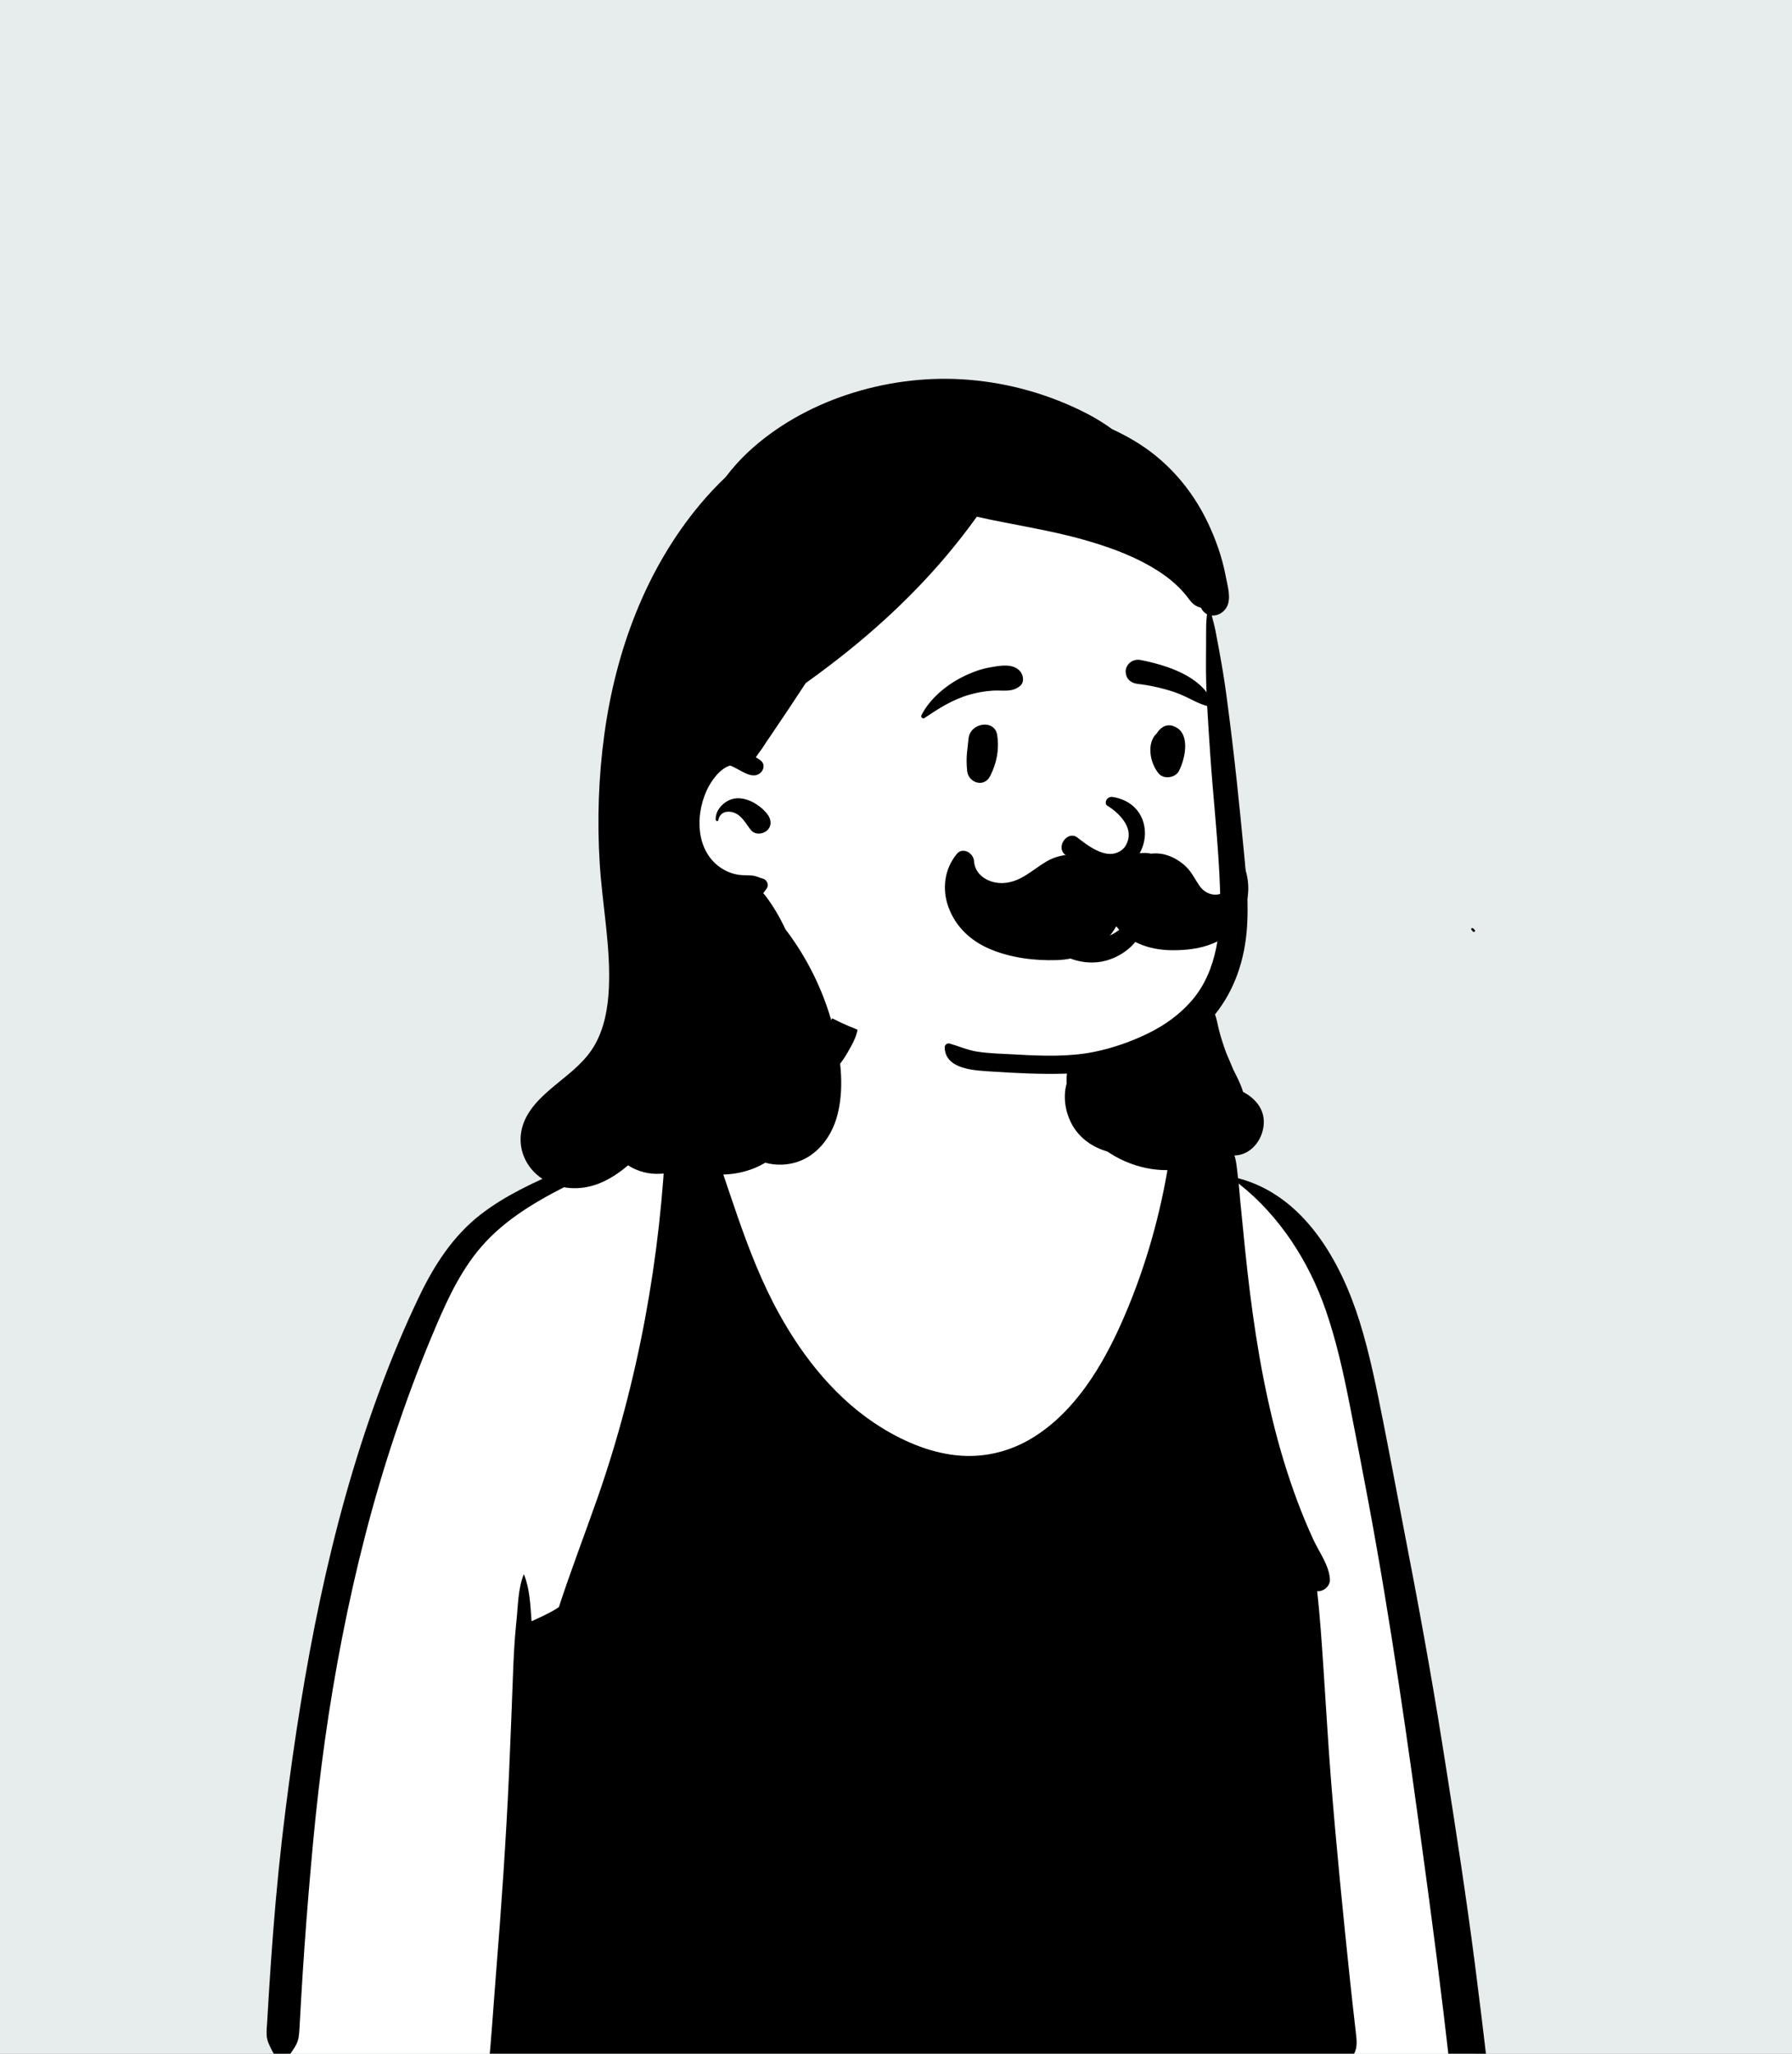 <svg width="240" height="275" viewBox="0 0 240 275" fill="none" xmlns="http://www.w3.org/2000/svg">
<rect x="0" y="0" width="240" height="275" fill="#808080" stroke="none"/>
<g clip-path="url(#clip0_81_21038)">
<rect width="240" height="275" fill="#E7ECED"/>
<path fill-rule="evenodd" clip-rule="evenodd" d="M43.008 273.246C42.721 273.256 42.812 273.172 42.917 273.151C42.948 273.183 42.978 273.215 43.008 273.246ZM51.498 279.56C59.532 280.513 67.576 279.641 75.57 278.767C91.766 277.566 107.848 281.065 124.076 279.998C144.356 279.143 164.691 277.538 184.903 280.243C190.494 280.372 199.411 281.881 197.384 273.223C194.721 250.964 191.16 228.817 187.346 206.729C184.113 194.346 183.879 172.928 175.028 164.317C173.734 163.135 169.092 159.311 167.865 158.798C161.763 156.525 150.764 154.752 146.226 149.935C142.551 143.713 144.261 135.223 138.545 130.214C133.536 126.123 122.603 126.988 117.248 130.06C113.022 132.801 112.36 138.124 109.727 142.061C109.078 143.004 107.535 145.278 106.664 146.012C104.544 148.054 97.097 150.2 94.946 150.594C82.809 153.082 76.757 154.619 67.212 162.687C42.27 188.16 45.806 233.214 38.904 266.524C38.622 270.186 36.396 275.155 40.366 277.512C43.786 279.151 47.806 278.973 51.498 279.56Z" fill="white"/>
<path fill-rule="evenodd" clip-rule="evenodd" d="M143.444 141.467C143.474 141.38 143.613 141.365 143.634 141.467C143.974 143.024 144.612 144.732 145.259 146.193C145.916 147.672 146.814 149.031 147.948 150.185C150.325 152.603 153.382 153.706 156.735 153.708L156.815 153.71C156.83 153.598 156.848 153.485 156.864 153.372L156.887 153.203C157.193 150.887 159.942 150.954 160.478 152.702C160.751 152.789 161.023 152.876 161.294 152.966L161.348 152.986C161.803 153.159 163.345 153.927 163.628 153.723C164.252 153.275 164.964 153.789 165.2 154.361C165.587 155.299 165.652 156.458 165.777 157.476L165.794 157.607L165.813 157.766C174.633 160.059 179.583 168.887 182.11 177.02C183.479 181.429 184.375 185.977 185.275 190.5C186.238 195.338 187.126 200.188 188.066 205.028C189.919 214.566 191.672 224.126 193.195 233.721L193.637 236.508C195.032 245.331 196.392 254.149 197.535 263.012C198.152 267.791 198.73 272.574 199.288 277.361C199.388 278.215 199.487 279.068 199.585 279.923L199.732 281.205C199.863 282.355 200.085 283.492 199.516 284.568C198.285 286.901 194.554 286.884 194.342 283.896C194.3 283.302 194.501 282.847 194.833 282.53L194.828 282.48C194.825 282.45 194.821 282.428 194.82 282.418C194.71 281.825 194.68 281.197 194.613 280.596C194.465 279.316 194.321 278.035 194.176 276.752C193.895 274.309 193.611 271.866 193.318 269.425C192.724 264.473 192.097 259.527 191.431 254.586L190.772 249.7C188.566 233.414 186.267 217.131 183.242 200.975C182.419 196.576 181.572 192.185 180.703 187.795C179.879 183.638 178.954 179.499 177.572 175.486C175.316 168.93 171.371 162.79 165.895 158.487C165.98 159.309 166.041 160.135 166.119 160.958C166.32 163.069 166.533 165.178 166.749 167.287C167.533 174.93 168.595 182.56 170.408 190.033C171.306 193.736 172.4 197.39 173.733 200.96C174.39 202.718 175.107 204.453 175.892 206.157C176.67 207.841 178.033 209.642 178.115 211.519C178.153 212.388 177.245 213.159 176.404 213.066C176.797 216.524 177.019 220.017 177.253 223.467C177.595 228.463 177.868 233.468 178.267 238.46C178.981 247.402 179.877 256.331 180.815 265.253C181.001 267.021 181.203 268.788 181.403 270.555L181.57 272.039C181.683 273.001 181.854 274.153 181.343 275.006C181.8 276.108 182.112 277.238 182.294 278.418C182.524 279.884 181.686 281.529 179.974 281.465C179.78 281.459 179.585 281.442 179.391 281.421C177.804 281.789 176.222 282.112 174.574 282.123C172.47 282.137 170.361 282.095 168.257 282.08C164.186 282.053 160.115 282.025 156.044 281.992C141.306 281.873 126.561 281.88 111.826 281.643L105.93 281.549C100.525 281.462 95.119 281.362 89.716 281.165C85.996 281.03 82.276 280.892 78.557 280.742L77.8 280.714C74.519 280.594 71.234 280.533 67.99 280.03C67.908 280.016 67.873 279.932 67.886 279.858L67.89 279.838L67.749 279.806C67.666 280.161 65.955 278.669 65.968 277.678C65.258 276.754 65.59 275.279 65.666 274.21C65.74 273.168 65.833 272.124 65.915 271.082C66.09 268.856 66.24 266.628 66.42 264.403C67.145 255.429 67.77 246.432 68.176 237.439C68.38 232.905 68.545 228.37 68.719 223.836C68.796 221.772 68.905 219.706 69.108 217.652L69.16 217.138C69.382 215.055 69.361 212.814 70.128 210.851C70.138 210.824 70.174 210.824 70.185 210.851C70.96 212.762 71.034 214.983 71.19 217.08C71.218 217.071 71.245 217.067 71.275 217.06C72.346 216.551 73.428 216.093 74.442 215.463C74.579 215.378 74.712 215.289 74.847 215.203C76.442 210.321 78.291 205.519 79.992 200.668C85.487 184.984 88.521 168.281 89.192 151.673C85.001 154.376 80.436 156.479 75.998 158.738L75.583 158.95C71.212 161.186 67.026 163.724 63.914 167.602C61.202 170.98 59.429 175.095 57.771 179.062C55.99 183.325 54.384 187.664 52.916 192.043C49.937 200.928 47.63 210.031 45.83 219.227C44.053 228.302 42.783 237.445 41.934 246.652C41.501 251.348 41.106 256.048 40.774 260.755C40.605 263.137 40.455 265.521 40.316 267.907C40.248 269.065 40.197 270.226 40.121 271.384C40.075 272.052 40.066 272.74 39.847 273.375C39.663 273.903 39.337 274.345 39.033 274.812C38.478 275.664 37.075 275.818 36.553 274.812L36.327 274.376C36.028 273.796 35.755 273.212 35.714 272.542C35.676 271.908 35.754 271.246 35.79 270.61C35.86 269.323 35.94 268.034 36.021 266.747C36.19 264.039 36.378 261.332 36.589 258.627C37.009 253.208 37.55 247.803 38.23 242.41C40.624 223.467 44.081 204.623 50.676 186.645C52.307 182.2 54.126 177.791 56.18 173.524C58.166 169.399 60.678 165.504 64.324 162.663C67.681 160.048 71.583 158.297 75.459 156.598L75.944 156.386C80.29 154.486 84.627 152.44 89.165 151.028C89.064 151.041 88.964 151.054 88.878 151.083C88.778 151.115 88.719 150.986 88.781 150.916C89.038 150.631 89.146 150.337 89.442 150.056C89.646 149.862 89.859 149.678 90.078 149.501L90.392 149.25C90.968 148.793 91.573 148.326 92.298 148.167C93.323 147.943 93.826 148.875 93.538 149.604C93.686 149.411 94.083 149.469 94.187 149.733C97.559 158.432 99.773 167.64 104.311 175.86C107.661 181.932 112.157 187.539 118.123 191.206C121.328 193.176 124.996 194.689 128.784 194.928C132.185 195.141 135.458 194.277 138.35 192.491C143.957 189.031 147.619 182.957 150.23 177.071C153.101 170.591 155.15 163.686 156.354 156.686C152.539 156.739 148.512 154.997 145.975 152.159C144.64 150.665 143.645 148.845 143.14 146.905C142.63 144.948 142.793 143.339 143.444 141.467ZM111.435 136.384C111.9 135.553 112.93 135.278 113.773 135.617C114.709 135.993 114.99 136.902 114.857 137.825C114.703 138.907 114.008 140.076 113.467 141.021C112.901 142.01 112.172 142.921 111.418 143.773C109.998 145.379 108.479 146.827 106.677 148.01C104.883 149.187 102.855 150.069 100.77 150.561L100.274 150.677C98.652 151.048 96.345 151.473 94.994 150.591C94.928 150.549 94.93 150.462 94.994 150.42C95.725 149.91 96.703 149.819 97.544 149.579C98.461 149.314 99.38 149.014 100.256 148.638C101.987 147.894 103.643 146.913 105.118 145.742C106.599 144.568 108.031 143.166 109.022 141.549C109.521 140.738 109.945 139.886 110.353 139.028C110.765 138.168 110.972 137.212 111.435 136.384Z" fill="black"/>
<path fill-rule="evenodd" clip-rule="evenodd" d="M161.862 82.244C162.092 80.105 159.588 74.396 159.648 75.554C155.634 69.361 147.799 66.926 141.04 64.882C126.69 60.143 115.485 65.866 105.403 76.01C99.451 81.572 93.787 87.785 90.799 95.484C84.921 110.173 93.732 126.921 107.131 133.938C108.212 134.524 109.391 135.08 110.42 135.787C115.959 138.988 122.464 140.096 128.636 141.489C140.183 144.129 154.685 142.871 161.49 131.873C166.105 124.068 164.879 114.606 164.518 105.944C163.975 98.355 163.023 89.778 161.862 82.244Z" fill="white"/>
<path fill-rule="evenodd" clip-rule="evenodd" d="M100.14 60.584C107.621 53.588 118.678 50.197 128.788 50.79C134.263 51.112 139.54 52.484 144.489 54.842C146.036 55.58 147.544 56.443 148.935 57.459C149.873 57.897 150.79 58.371 151.678 58.886C156.127 61.465 159.567 65.37 161.768 70.003C162.819 72.214 163.648 74.546 164.118 76.948L164.194 77.344C164.433 78.549 164.907 80.138 164.308 81.266C163.911 82.014 163.078 82.486 162.29 82.422C162.461 83.115 162.666 83.808 162.797 84.506L163.154 86.408C163.213 86.725 163.272 87.042 163.33 87.359C163.674 89.249 163.991 91.136 164.244 93.04C164.775 97.005 165.254 100.979 165.677 104.958C165.98 107.805 166.263 110.654 166.539 113.502L166.704 115.211C166.987 118.153 167.208 121.12 167.016 124.075C166.726 128.507 165.364 132.551 162.719 135.841C162.971 136.447 163.056 137.13 163.246 137.884C163.508 138.927 163.85 139.948 164.214 140.961C164.384 141.359 164.555 141.757 164.724 142.156L165.168 143.213V143.213L165.514 143.906C165.889 144.66 166.252 145.425 166.483 146.205C167.977 147.003 169.198 148.306 169.258 150.09C169.311 151.703 168.474 153.41 167.061 154.232C165.666 155.045 164.23 154.725 162.895 154.105C161.731 154.444 160.484 154.487 159.331 154.125C158.443 154.929 157.298 155.484 156.028 155.634C154.114 155.861 152.297 155.325 150.541 154.62L150.419 154.571C150.364 154.549 150.309 154.526 150.256 154.503C148.237 154.406 146.225 153.607 144.793 152.191C144.326 151.732 143.923 151.208 143.597 150.621C142.416 148.484 142.232 145.861 143.394 143.741C143.145 143.752 142.894 143.762 142.644 143.769C139.32 143.863 135.99 143.694 132.674 143.475L131.893 143.422C129.747 143.268 126.583 142.904 126.523 140.243C126.514 139.903 126.865 139.647 127.186 139.738C128.405 140.082 129.603 140.624 130.866 140.818C132.518 141.074 134.229 141.101 135.899 141.194L136.379 141.221C139.744 141.405 143.231 141.518 146.542 140.85C149.014 140.353 151.589 139.448 153.854 138.328C156.028 137.251 158.004 135.841 159.596 134C163.106 129.951 163.57 124.238 163.399 119.115C163.192 112.996 162.474 106.886 162.068 100.776L161.885 98.031C161.734 95.742 161.595 93.45 161.538 91.159C161.496 89.487 161.523 87.811 161.531 86.14C161.536 85.305 161.525 84.466 161.544 83.631C161.555 83.162 161.61 82.703 161.65 82.244C161.464 82.147 161.291 82.012 161.135 81.832C161.012 81.691 160.917 81.541 160.851 81.389C160.063 81.158 159.698 80.852 159.187 80.156C158.756 79.571 158.268 79.03 157.746 78.523C156.635 77.445 155.365 76.564 154.023 75.796C151.249 74.209 148.211 73.148 145.148 72.277C140.458 70.946 135.586 70.261 130.826 69.191C129.514 71.022 128.124 72.797 126.67 74.516C122.134 79.875 116.933 84.654 111.36 88.915C110.225 89.783 109.076 90.639 107.91 91.47C106.374 93.813 104.821 96.145 103.246 98.461L102.569 99.453L102.558 99.472C102.466 99.613 102.377 99.755 102.288 99.897C102.1 100.197 101.889 100.486 101.665 100.767C101.519 100.981 101.371 101.194 101.221 101.408C101.508 101.562 101.77 101.735 101.975 101.928C102.394 102.323 102.324 102.951 101.975 103.352C100.851 104.65 99.073 102.959 97.78 102.509C96.379 102.936 95.211 104.603 94.63 105.878C93.793 107.714 93.457 109.929 93.835 111.918C94.181 113.736 95.115 115.306 96.668 116.291C96.723 116.325 96.782 116.361 96.84 116.392C96.842 116.397 96.842 116.397 96.844 116.394C96.897 116.428 96.951 116.46 97.006 116.49C97.735 116.891 98.536 117.128 99.366 117.185C99.841 117.219 100.338 117.193 100.813 117.251C101.301 117.307 101.703 117.532 102.172 117.65C102.689 117.783 103.023 118.478 102.698 118.945C102.537 119.176 102.385 119.396 102.222 119.592C102.757 120.222 103.222 120.917 103.642 121.579C104.217 122.485 104.726 123.447 105.191 124.428C105.62 124.992 106.03 125.567 106.427 126.155C108.677 129.49 110.399 133.205 111.457 137.088C112.505 140.928 113.16 145.242 112.19 149.162C111.296 152.768 108.687 155.754 104.825 155.947C104.019 155.986 103.227 155.896 102.481 155.692C100.844 156.703 98.815 157.212 96.999 157.272C95.53 157.32 93.922 157.01 92.722 156.122C91.299 156.741 89.755 157.093 88.412 157.173C86.91 157.263 85.338 156.853 84.113 156.042C82.948 157.041 81.69 157.883 80.261 158.462C77.804 159.455 74.88 159.332 72.63 157.847C70.376 156.359 69.229 153.687 69.918 151.037C70.551 148.594 72.544 146.802 74.415 145.258L74.785 144.955C76.637 143.443 78.507 141.98 79.695 139.85C80.956 137.591 81.417 134.966 81.542 132.409C81.812 126.778 80.667 121.199 80.318 115.598C79.959 109.813 80.16 104.011 80.948 98.269C82.48 87.114 86.511 76.179 93.803 67.484C94.859 66.225 95.988 65.026 97.178 63.89C98.088 62.699 99.071 61.584 100.14 60.584ZM197.149 124.276C197.189 124.278 197.227 124.28 197.263 124.295C197.287 124.305 197.308 124.321 197.326 124.339L197.504 124.517C197.568 124.58 197.563 124.677 197.504 124.741C197.452 124.798 197.359 124.8 197.298 124.756L197.28 124.741L197.096 124.556C197.076 124.535 197.059 124.511 197.05 124.481C197.042 124.451 197.042 124.417 197.039 124.386C197.037 124.329 197.092 124.276 197.149 124.276ZM98.027 107.008C99.721 106.495 101.753 107.716 102.763 109.006C103.27 109.652 103.414 110.538 102.763 111.174C102.21 111.715 101.128 111.814 100.593 111.174C99.987 110.445 99.493 109.435 98.627 108.968C97.686 108.46 96.427 108.587 96.206 109.823C96.167 110.033 95.867 109.963 95.855 109.775C95.772 108.524 96.869 107.357 98.027 107.008Z" fill="black"/>
<path fill-rule="evenodd" clip-rule="evenodd" d="M143.152 128.274C141.731 127.695 140.464 126.728 139.538 125.493C139.216 125.063 139.132 124.61 139.2 124.195C139.276 123.729 139.551 123.306 139.927 123.023C140.305 122.739 140.777 122.598 141.233 122.67C141.629 122.732 142.024 122.949 142.336 123.399L142.401 123.49C142.952 124.235 143.67 124.847 144.488 125.241C145.276 125.621 146.157 125.798 147.07 125.695C148.807 125.499 150.005 124.559 151.277 123.282C151.435 123.121 151.593 122.955 151.752 122.786C151.852 122.633 151.991 122.534 152.145 122.483C152.317 122.425 152.51 122.429 152.688 122.491C152.859 122.55 153.012 122.664 153.115 122.815C153.213 122.958 153.268 123.135 153.25 123.339C153.134 124.662 152.442 125.842 151.46 126.769C150.37 127.799 148.924 128.511 147.563 128.761C146.063 129.036 144.535 128.839 143.152 128.274V128.274ZM148.27 107.866C149.866 108.836 152.297 111.099 150.58 113.504C148.56 115.624 145.652 113.193 144.218 112.093C142.889 111.241 141.396 113.433 142.629 114.428C152.986 122.099 157.189 108.12 149.077 106.726C148.184 106.572 147.852 107.566 148.27 107.866ZM129.71 98.943C129.886 96.754 133.219 96.257 133.55 98.423C133.847 100.363 133.497 102.146 132.624 103.892C131.789 105.561 129.691 104.783 129.532 103.263C129.32 101.226 129.6 100.305 129.71 98.943ZM155.076 97.974C155.541 97.365 156.211 96.95 157.015 97.185C159.526 97.919 158.786 101.485 157.904 103.221C157.425 104.163 155.876 104.402 155.176 103.572C154.035 102.219 153.489 99.516 154.939 98.183C154.979 98.114 155.022 98.044 155.076 97.974ZM132.589 89.365L132.985 89.296C134.212 89.084 135.738 88.88 136.606 89.867C137.066 90.39 137.225 91.362 136.606 91.863C135.517 92.745 134.314 92.403 133.01 92.478C131.935 92.54 130.902 92.718 129.866 93.014C127.595 93.663 125.744 94.849 123.804 96.151C123.549 96.321 123.289 95.996 123.411 95.758C124.531 93.563 126.701 91.76 128.875 90.662C130.035 90.075 131.305 89.589 132.589 89.365ZM152.787 88.382L153.091 88.445C156.394 89.135 160.686 90.515 162.251 93.762C162.311 94.221 162.248 94.319 162.196 94.383L162.179 94.405C162.137 94.46 162.103 94.535 161.904 94.598C161.849 94.585 161.794 94.571 161.737 94.556C161.02 94.368 160.453 94.109 159.903 93.84L159.308 93.547C158.617 93.208 157.92 92.881 157.181 92.64C155.605 92.126 153.983 91.763 152.336 91.57C151.979 91.528 151.636 91.407 151.365 91.201C151.107 91.005 150.911 90.733 150.821 90.373C150.705 89.906 150.738 89.552 150.989 89.131C151.177 88.815 151.446 88.595 151.756 88.469C152.071 88.341 152.43 88.311 152.787 88.382Z" fill="black"/>
<path fill-rule="evenodd" clip-rule="evenodd" d="M166.773 116.395C166.491 115.554 165.042 115.627 165.131 116.617C165.233 117.749 164.846 119.011 163.762 119.561C162.627 120.136 161.35 119.619 160.658 118.632C160.056 117.774 159.641 116.841 158.883 116.093C158.179 115.397 157.323 114.86 156.386 114.542C155.656 114.294 154.899 114.228 154.165 114.31C152.335 113.896 150.215 114.837 149.075 116.264C149.002 116.356 148.934 116.45 148.868 116.545C148.755 116.392 148.636 116.239 148.511 116.089C148.188 115.702 147.787 115.619 147.425 115.724C145.363 114.19 142.473 113.987 140.131 115.371C138.254 116.48 136.702 118.115 134.395 118.243C132.567 118.344 130.576 117.3 130.447 115.291C130.38 114.242 128.951 113.367 128.149 114.339C126.463 116.381 126.126 119.094 127.059 121.564C128.043 124.17 130.048 126.005 132.586 127.085C135.328 128.251 138.54 128.656 141.506 128.564C144.462 128.471 147.15 127.334 148.932 124.915C149.145 124.626 149.332 124.333 149.496 124.036C151.226 126.24 153.939 127.166 156.701 127.233C159.591 127.302 163.008 126.795 165.051 124.549C167.021 122.385 167.7 119.167 166.773 116.395" fill="black"/>
</g>
<defs>
<clipPath id="clip0_81_21038">
<rect width="240" height="275" fill="white"/>
</clipPath>
</defs>
</svg>
